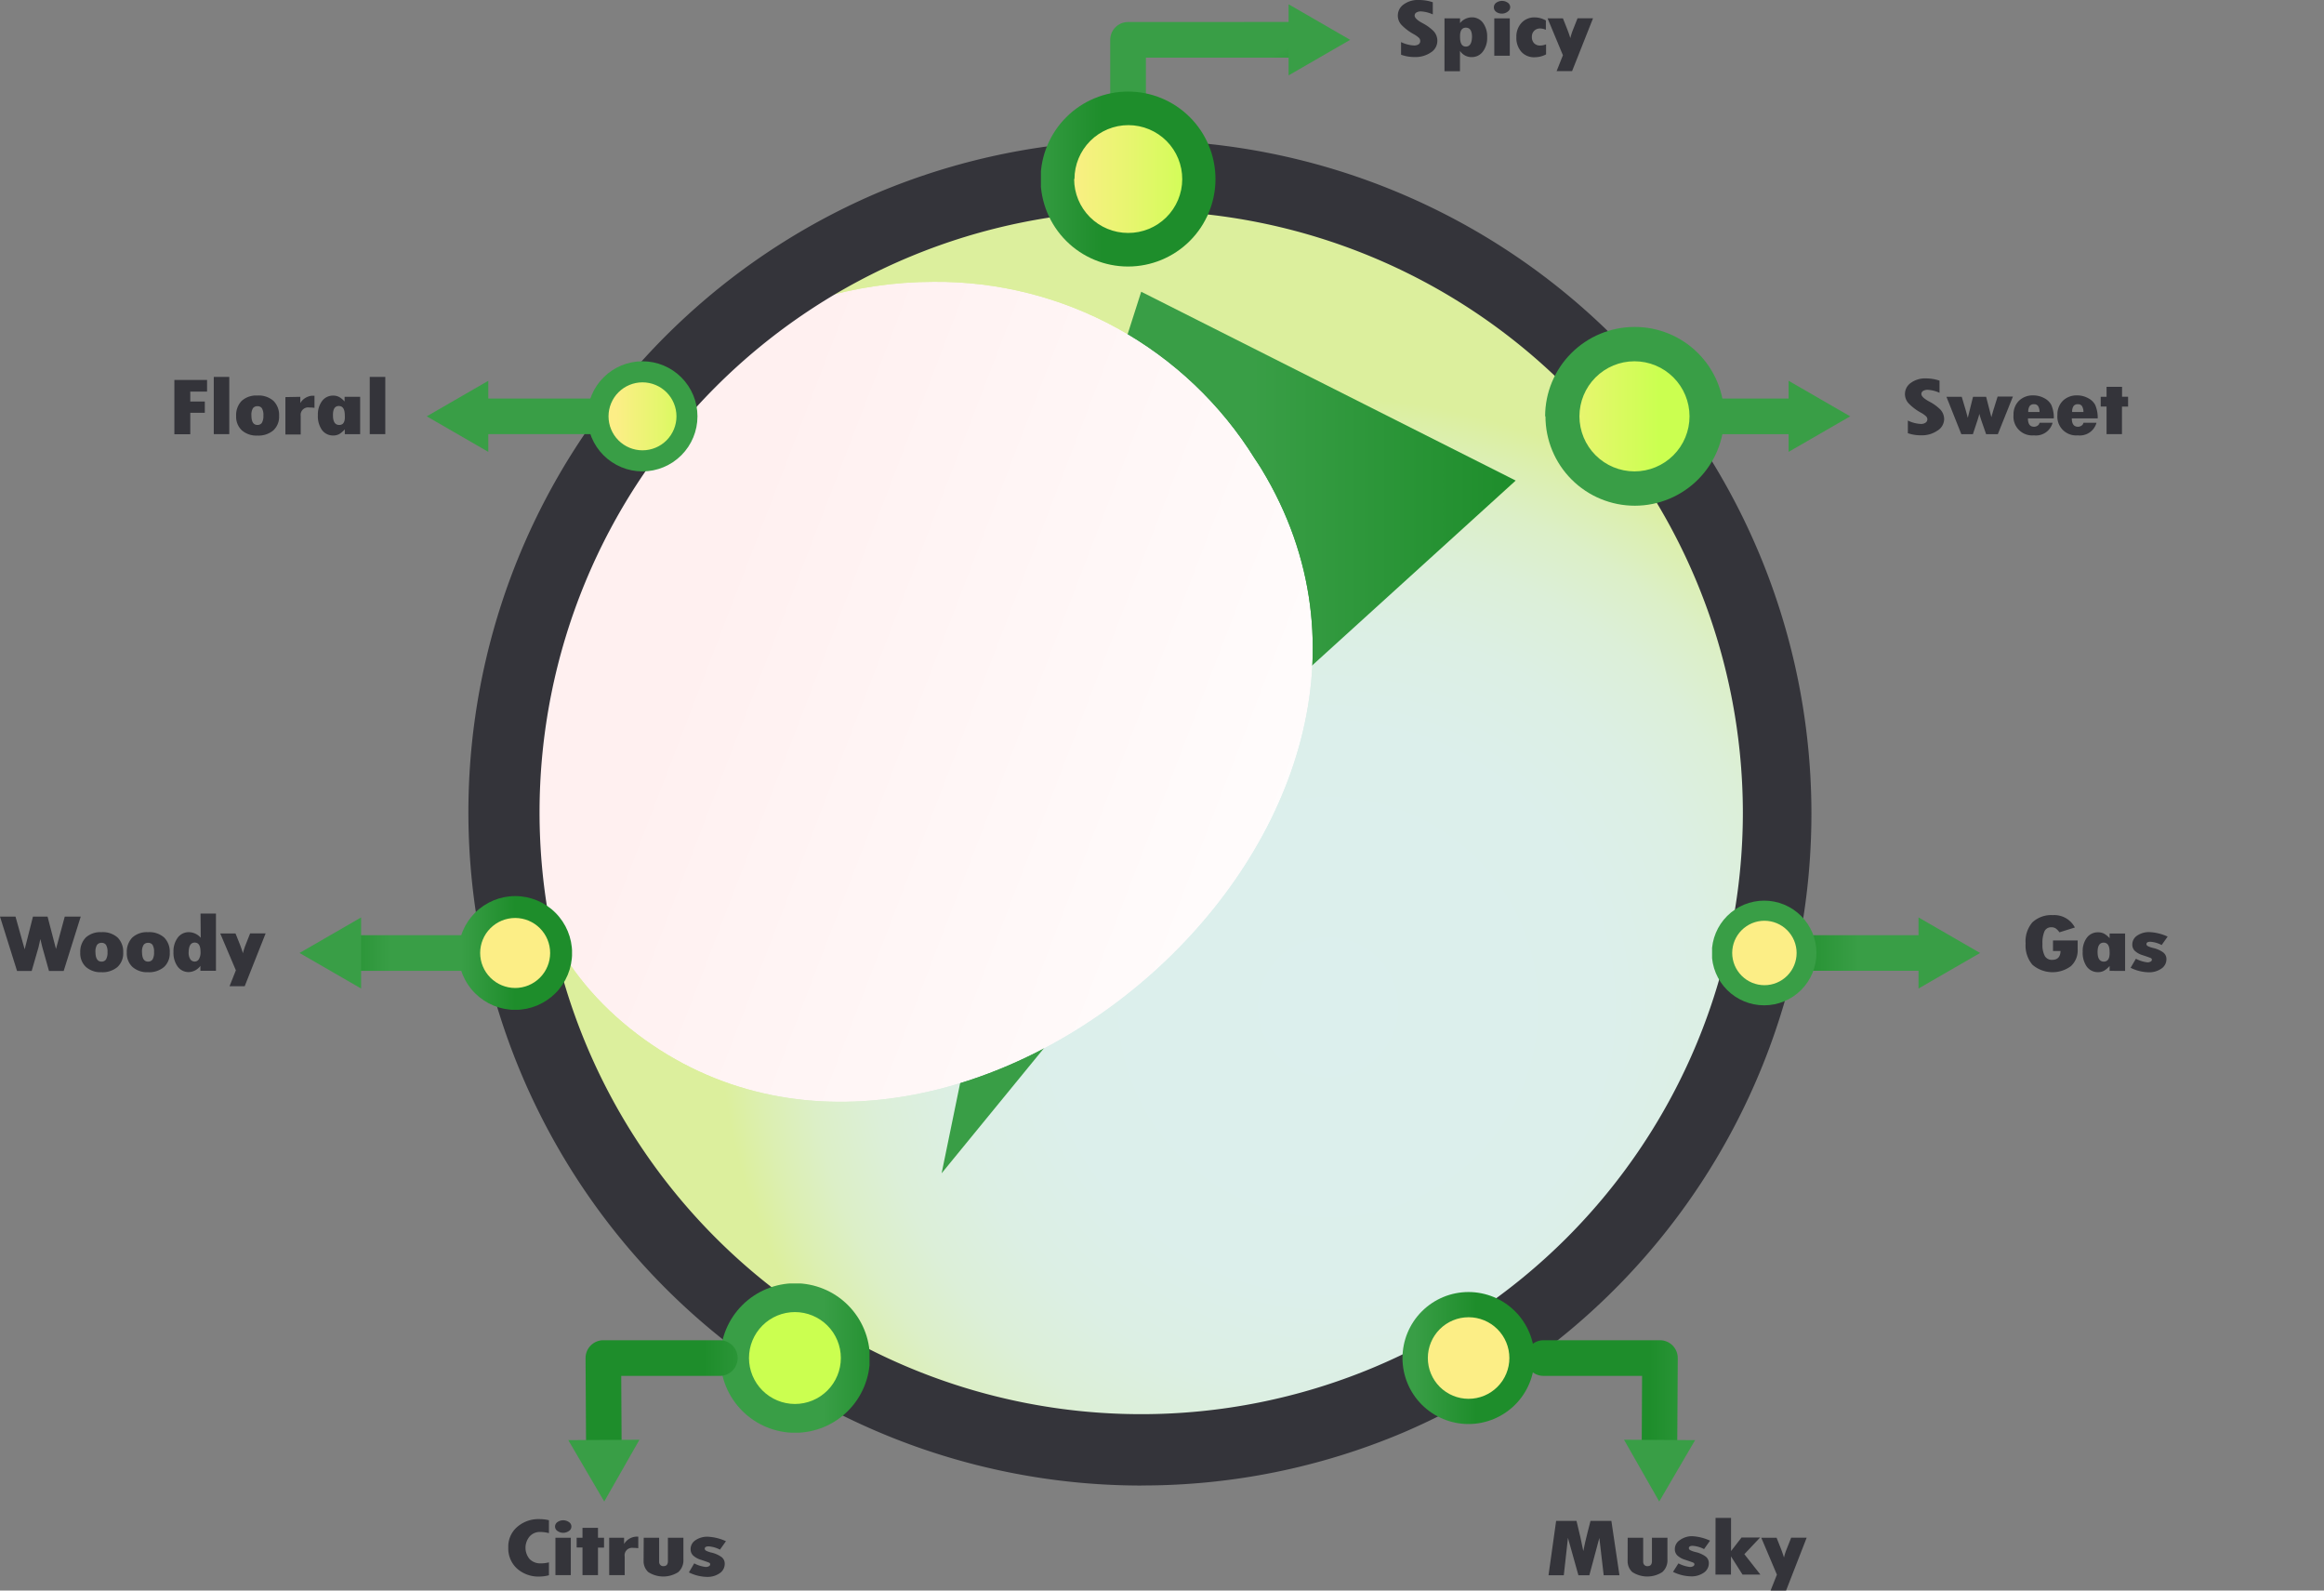 <?xml version="1.0" encoding="UTF-8"?>
<svg xmlns="http://www.w3.org/2000/svg" xmlns:xlink="http://www.w3.org/1999/xlink" id="Layer_1" data-name="Layer 1" viewBox="0 0 342 234">
  <rect x="0" y="0" width="342" height="234" fill="#808080" stroke="none"/>
  <defs>
    <style>.cls-1{fill:url(#linear-gradient);}.cls-2{fill:none;}.cls-3{clip-path:url(#clip-path);}.cls-4{fill:url(#radial-gradient);}.cls-5{clip-path:url(#clip-path-2);}.cls-6{fill:url(#linear-gradient-2);}.cls-7{clip-path:url(#clip-path-3);}.cls-8{mask:url(#mask);}.cls-9{fill:url(#linear-gradient-3);}.cls-10{fill:#34343a;}.cls-11{clip-path:url(#clip-path-4);}.cls-12{fill:url(#linear-gradient-4);}.cls-13{clip-path:url(#clip-path-5);}.cls-14{fill:url(#linear-gradient-5);}.cls-15{clip-path:url(#clip-path-6);}.cls-16{fill:url(#linear-gradient-6);}.cls-17{clip-path:url(#clip-path-7);}.cls-18{fill:url(#linear-gradient-7);}.cls-19{clip-path:url(#clip-path-8);}.cls-20{fill:url(#linear-gradient-8);}.cls-21{clip-path:url(#clip-path-9);}.cls-22{fill:url(#linear-gradient-9);}.cls-23{clip-path:url(#clip-path-10);}.cls-24{fill:url(#linear-gradient-10);}.cls-25{clip-path:url(#clip-path-11);}.cls-26{fill:url(#linear-gradient-11);}.cls-27{clip-path:url(#clip-path-12);}.cls-28{fill:url(#linear-gradient-12);}.cls-29{clip-path:url(#clip-path-13);}.cls-30{fill:url(#linear-gradient-13);}.cls-31{clip-path:url(#clip-path-14);}.cls-32{fill:url(#linear-gradient-14);}.cls-33{clip-path:url(#clip-path-15);}.cls-34{fill:url(#linear-gradient-15);}.cls-35{clip-path:url(#clip-path-16);}.cls-36{fill:url(#linear-gradient-16);}.cls-37{clip-path:url(#clip-path-17);}.cls-38{fill:url(#linear-gradient-17);}.cls-39{clip-path:url(#clip-path-18);}.cls-40{fill:url(#linear-gradient-18);}.cls-41{clip-path:url(#clip-path-19);}.cls-42{fill:url(#linear-gradient-19);}.cls-43{clip-path:url(#clip-path-20);}.cls-44{fill:url(#linear-gradient-20);}.cls-45{clip-path:url(#clip-path-21);}.cls-46{fill:url(#linear-gradient-21);}.cls-47{clip-path:url(#clip-path-22);}.cls-48{fill:url(#linear-gradient-22);}.cls-49{clip-path:url(#clip-path-23);}.cls-50{fill:url(#linear-gradient-23);}.cls-51{clip-path:url(#clip-path-24);}.cls-52{fill:url(#linear-gradient-24);}.cls-53{clip-path:url(#clip-path-25);}.cls-54{fill:url(#linear-gradient-25);}.cls-55{clip-path:url(#clip-path-26);}.cls-56{fill:url(#linear-gradient-26);}.cls-57{clip-path:url(#clip-path-27);}.cls-58{fill:url(#linear-gradient-27);}.cls-59{clip-path:url(#clip-path-28);}.cls-60{fill:url(#linear-gradient-28);}.cls-61{clip-path:url(#clip-path-29);}.cls-62{fill:url(#linear-gradient-29);}.cls-63{clip-path:url(#clip-path-30);}.cls-64{fill:url(#linear-gradient-30);}.cls-65{clip-path:url(#clip-path-31);}.cls-66{fill:url(#linear-gradient-31);}</style>
    <linearGradient id="linear-gradient" x1="-4306.5" y1="3984.76" x2="-4306.32" y2="3984.76" gradientTransform="matrix(0, 643.84, 643.84, 0, -2565423.45, 2772758.24)" gradientUnits="userSpaceOnUse">
      <stop offset="0" stop-color="gray"></stop>
      <stop offset="0.31" stop-color="#545454"></stop>
      <stop offset="0.78" stop-color="#181818"></stop>
      <stop offset="1"></stop>
    </linearGradient>
    <clipPath id="clip-path">
      <path class="cls-2" d="M74.16,119.51a93.79,93.79,0,1,0,93.79-93.79,93.79,93.79,0,0,0-93.79,93.79"></path>
    </clipPath>
    <radialGradient id="radial-gradient" cx="-4304.71" cy="3984.22" r="0.17" gradientTransform="matrix(536.17, 0, 0, -536.17, 2308242.46, 2136358.81)" gradientUnits="userSpaceOnUse">
      <stop offset="0" stop-color="#dcefed"></stop>
      <stop offset="0.46" stop-color="#dcefeb"></stop>
      <stop offset="0.63" stop-color="#dcefe4"></stop>
      <stop offset="0.76" stop-color="#dcefd8"></stop>
      <stop offset="0.86" stop-color="#dcefc7"></stop>
      <stop offset="0.94" stop-color="#dcefb1"></stop>
      <stop offset="1" stop-color="#dcef9d"></stop>
    </radialGradient>
    <clipPath id="clip-path-2">
      <polygon class="cls-2" points="148.16 104.78 147.79 127.74 138.57 172.61 173.9 129.44 173.98 115.26 223.05 70.7 167.94 42.92 148.16 104.78"></polygon>
    </clipPath>
    <linearGradient id="linear-gradient-2" x1="-4303.82" y1="3984.61" x2="-4303.64" y2="3984.61" gradientTransform="matrix(482.97, 0, 0, -482.97, 2078747.21, 1924547.84)" gradientUnits="userSpaceOnUse">
      <stop offset="0" stop-color="#399e46"></stop>
      <stop offset="0.45" stop-color="#399e46"></stop>
      <stop offset="0.91" stop-color="#1e8d2b"></stop>
      <stop offset="1" stop-color="#1e8d2b"></stop>
    </linearGradient>
    <clipPath id="clip-path-3">
      <path class="cls-2" d="M82.15,80.53C73.57,105.11,70.27,135.35,94.94,153c46.63,33.31,122.46-31.77,90.7-84q-.48-.78-1-1.54a55.09,55.09,0,0,0-47.24-26c-23.19,0-46.44,13.75-55.29,39.1"></path>
    </clipPath>
    <mask id="mask" x="23.72" y="-5.86" width="240.24" height="239.42" maskUnits="userSpaceOnUse">
      <rect class="cls-1" x="50.62" y="19.95" width="186.43" height="187.8" transform="translate(-12.34 210.08) rotate(-70)"></rect>
    </mask>
    <linearGradient id="linear-gradient-3" x1="-4306.5" y1="3984.76" x2="-4306.32" y2="3984.76" gradientTransform="matrix(0, 643.84, 643.84, 0, -2565423.48, 2772758.71)" gradientUnits="userSpaceOnUse">
      <stop offset="0" stop-color="#fff0f0"></stop>
      <stop offset="1" stop-color="#fff"></stop>
    </linearGradient>
    <clipPath id="clip-path-4">
      <path class="cls-2" d="M265.26,137.58c-1.95,0-3.53,1.17-3.53,2.62s1.58,2.62,3.53,2.62H283c1.95,0,3.53-1.17,3.53-2.62s-1.58-2.62-3.53-2.62Z"></path>
    </clipPath>
    <linearGradient id="linear-gradient-4" x1="-4292.54" y1="3997.5" x2="-4292.37" y2="3997.5" gradientTransform="matrix(141.52, 0, 0, -141.52, 607743.85, 565868.04)" gradientUnits="userSpaceOnUse">
      <stop offset="0" stop-color="#1e8d2b"></stop>
      <stop offset="0.09" stop-color="#1e8d2b"></stop>
      <stop offset="0.55" stop-color="#399e46"></stop>
      <stop offset="1" stop-color="#399e46"></stop>
    </linearGradient>
    <clipPath id="clip-path-5">
      <path class="cls-2" d="M253.43,140.2a6.22,6.22,0,1,0,6.22-6.22,6.22,6.22,0,0,0-6.22,6.22"></path>
    </clipPath>
    <linearGradient id="linear-gradient-5" x1="-4274.53" y1="4015.12" x2="-4274.36" y2="4015.12" gradientTransform="matrix(71.12, 0, 0, -71.12, 304272.82, 285709.27)" gradientUnits="userSpaceOnUse">
      <stop offset="0" stop-color="#fcee86"></stop>
      <stop offset="0.48" stop-color="#e6f66e"></stop>
      <stop offset="1" stop-color="#cbff50"></stop>
    </linearGradient>
    <clipPath id="clip-path-6">
      <path class="cls-2" d="M254.91,140.2a4.74,4.74,0,1,1,4.74,4.74,4.75,4.75,0,0,1-4.74-4.74m-3,0a7.7,7.7,0,1,0,7.7-7.7,7.71,7.71,0,0,0-7.7,7.7"></path>
    </clipPath>
    <linearGradient id="linear-gradient-6" x1="-4281.3" y1="4008.32" x2="-4281.12" y2="4008.32" gradientTransform="matrix(88.02, 0, 0, -88.02, 377101.86, 352961.99)" xlink:href="#linear-gradient-2"></linearGradient>
    <clipPath id="clip-path-7">
      <polygon class="cls-2" points="282.33 145.43 291.39 140.2 282.33 134.97 282.33 145.43"></polygon>
    </clipPath>
    <linearGradient id="linear-gradient-7" x1="-4263.87" y1="4028.32" x2="-4263.7" y2="4028.32" gradientTransform="matrix(51.81, 0, 0, -51.81, 221198.93, 208852.48)" xlink:href="#linear-gradient-2"></linearGradient>
    <clipPath id="clip-path-8">
      <path class="cls-2" d="M108.12,199.79a8.87,8.87,0,1,0,8.87-8.87,8.87,8.87,0,0,0-8.87,8.87"></path>
    </clipPath>
    <linearGradient id="linear-gradient-8" x1="-4278.41" y1="4007.32" x2="-4278.24" y2="4007.32" gradientTransform="matrix(101.38, 0, 0, -101.38, 433832.79, 406443.05)" xlink:href="#linear-gradient-5"></linearGradient>
    <clipPath id="clip-path-9">
      <path class="cls-2" d="M110.22,199.79a6.76,6.76,0,1,1,6.76,6.76,6.77,6.77,0,0,1-6.76-6.76m-4.21,0a11,11,0,1,0,11-11,11,11,0,0,0-11,11"></path>
    </clipPath>
    <linearGradient id="linear-gradient-9" x1="-4284.43" y1="4002.02" x2="-4284.26" y2="4002.02" gradientTransform="matrix(125.46, 0, 0, -125.46, 537639.88, 502301.92)" xlink:href="#linear-gradient-2"></linearGradient>
    <clipPath id="clip-path-10">
      <path class="cls-2" d="M88.79,197.17a2.62,2.62,0,0,0-2.62,2.64l.08,13.58A2.62,2.62,0,0,0,88.87,216h0a2.62,2.62,0,0,0,2.61-2.64l-.06-10.94h14.51a2.62,2.62,0,1,0,0-5.25Z"></path>
    </clipPath>
    <linearGradient id="linear-gradient-10" x1="-4284.22" y1="4001.82" x2="-4284.04" y2="4001.82" gradientTransform="matrix(128.03, 0, 0, -128.03, 548610.5, 512574.93)" xlink:href="#linear-gradient-4"></linearGradient>
    <clipPath id="clip-path-11">
      <polygon class="cls-2" points="83.63 211.87 88.92 220.9 94.1 211.81 83.63 211.87"></polygon>
    </clipPath>
    <linearGradient id="linear-gradient-11" x1="-4254.42" y1="4027.8" x2="-4254.24" y2="4027.8" gradientTransform="matrix(59.83, 0, 0, -59.83, 254646.56, 241219.76)" xlink:href="#linear-gradient-2"></linearGradient>
    <clipPath id="clip-path-12">
      <path class="cls-2" d="M166,3.24a2.62,2.62,0,0,0-2.62,2.62V14.7a2.62,2.62,0,1,0,5.25,0V8.48h22.49a2.62,2.62,0,0,0,0-5.25Z"></path>
    </clipPath>
    <linearGradient id="linear-gradient-12" x1="-4312.94" y1="4015.08" x2="-4312.76" y2="4015.08" gradientTransform="matrix(0, 97.4, 97.4, 0, -390899.81, 420087.91)" xlink:href="#linear-gradient-2"></linearGradient>
    <clipPath id="clip-path-13">
      <polygon class="cls-2" points="189.63 11.09 198.69 5.86 189.63 0.63 189.63 11.09"></polygon>
    </clipPath>
    <linearGradient id="linear-gradient-13" x1="-4255.43" y1="4016.09" x2="-4255.26" y2="4016.09" gradientTransform="matrix(51.81, 0, 0, -51.81, 220668.97, 208084.47)" xlink:href="#linear-gradient-2"></linearGradient>
    <clipPath id="clip-path-14">
      <path class="cls-2" d="M155.65,26.34A10.4,10.4,0,1,0,166,15.94a10.4,10.4,0,0,0-10.4,10.4"></path>
    </clipPath>
    <linearGradient id="linear-gradient-14" x1="-4284.98" y1="3996.37" x2="-4284.81" y2="3996.37" gradientTransform="matrix(118.92, 0, 0, -118.92, 509729.8, 475278.2)" xlink:href="#linear-gradient-5"></linearGradient>
    <clipPath id="clip-path-15">
      <path class="cls-2" d="M158.12,26.34A7.93,7.93,0,1,1,166,34.27a7.94,7.94,0,0,1-7.93-7.93m-4.94,0A12.87,12.87,0,1,0,166,13.47a12.89,12.89,0,0,0-12.87,12.87"></path>
    </clipPath>
    <linearGradient id="linear-gradient-15" x1="-4289.74" y1="3993.17" x2="-4289.57" y2="3993.17" gradientTransform="matrix(147.18, 0, 0, -147.18, 631502.5, 587727.09)" xlink:href="#linear-gradient-2"></linearGradient>
    <clipPath id="clip-path-16">
      <path class="cls-2" d="M251.58,58.63a2.62,2.62,0,1,0,0,5.25h13.17a2.62,2.62,0,1,0,0-5.25Z"></path>
    </clipPath>
    <linearGradient id="linear-gradient-16" x1="-4285.9" y1="4000.09" x2="-4285.72" y2="4000.09" gradientTransform="matrix(105.27, 0, 0, -105.27, 451419.03, 421145.45)" xlink:href="#linear-gradient-4"></linearGradient>
    <clipPath id="clip-path-17">
      <polygon class="cls-2" points="263.21 66.48 272.27 61.25 263.21 56.02 263.21 66.48"></polygon>
    </clipPath>
    <linearGradient id="linear-gradient-17" x1="-4262.13" y1="4021.13" x2="-4261.96" y2="4021.13" gradientTransform="matrix(51.81, 0, 0, -51.81, 221089.62, 208401.14)" xlink:href="#linear-gradient-2"></linearGradient>
    <clipPath id="clip-path-18">
      <path class="cls-2" d="M229.91,61.25a10.63,10.63,0,1,0,10.63-10.63,10.63,10.63,0,0,0-10.63,10.63"></path>
    </clipPath>
    <linearGradient id="linear-gradient-18" x1="-4288.4" y1="3997.37" x2="-4288.22" y2="3997.37" gradientTransform="matrix(121.49, 0, 0, -121.49, 521218.42, 485693.55)" xlink:href="#linear-gradient-5"></linearGradient>
    <clipPath id="clip-path-19">
      <path class="cls-2" d="M232.43,61.25a8.1,8.1,0,1,1,8.1,8.1,8.11,8.11,0,0,1-8.1-8.1m-5,0A13.15,13.15,0,1,0,240.53,48.1a13.16,13.16,0,0,0-13.15,13.15"></path>
    </clipPath>
    <linearGradient id="linear-gradient-19" x1="-4292.5" y1="3993.98" x2="-4292.33" y2="3993.98" gradientTransform="matrix(150.35, 0, 0, -150.35, 645619.67, 600569.73)" xlink:href="#linear-gradient-2"></linearGradient>
    <clipPath id="clip-path-20">
      <path class="cls-2" d="M227.14,197.17a2.62,2.62,0,1,0,0,5.25h14.51l-.06,10.94A2.62,2.62,0,0,0,244.2,216h0a2.62,2.62,0,0,0,2.62-2.61l.08-13.58a2.62,2.62,0,0,0-2.62-2.64Z"></path>
    </clipPath>
    <linearGradient id="linear-gradient-20" x1="-4289.32" y1="4001.82" x2="-4289.14" y2="4001.82" gradientTransform="matrix(128.03, 0, 0, -128.03, 549402.57, 512575.96)" xlink:href="#linear-gradient-4"></linearGradient>
    <clipPath id="clip-path-21">
      <polygon class="cls-2" points="244.17 220.9 249.45 211.87 238.99 211.81 244.17 220.9"></polygon>
    </clipPath>
    <linearGradient id="linear-gradient-21" x1="-4266.66" y1="4027.8" x2="-4266.49" y2="4027.8" gradientTransform="matrix(59.83, 0, 0, -59.83, 255534.2, 241219.27)" xlink:href="#linear-gradient-2"></linearGradient>
    <clipPath id="clip-path-22">
      <path class="cls-2" d="M208.26,199.79a7.85,7.85,0,1,0,7.85-7.85,7.85,7.85,0,0,0-7.85,7.85"></path>
    </clipPath>
    <linearGradient id="linear-gradient-22" x1="-4279.54" y1="4010.92" x2="-4279.37" y2="4010.92" gradientTransform="matrix(89.7, 0, 0, -89.7, 384101.41, 359996.2)" xlink:href="#linear-gradient-5"></linearGradient>
    <clipPath id="clip-path-23">
      <path class="cls-2" d="M210.12,199.79a6,6,0,1,1,6,6,6,6,0,0,1-6-6m-3.73,0a9.71,9.71,0,1,0,9.71-9.71,9.72,9.72,0,0,0-9.71,9.71"></path>
    </clipPath>
    <linearGradient id="linear-gradient-23" x1="-4285.35" y1="4004.93" x2="-4285.17" y2="4004.93" gradientTransform="matrix(111.02, 0, 0, -111.02, 475956.87, 444818.54)" xlink:href="#linear-gradient-2"></linearGradient>
    <clipPath id="clip-path-24">
      <path class="cls-2" d="M53,137.58a2.66,2.66,0,1,0,0,5.25H68.51a2.66,2.66,0,1,0,0-5.25Z"></path>
    </clipPath>
    <linearGradient id="linear-gradient-24" x1="-4282.04" y1="3999.98" x2="-4281.87" y2="3999.98" gradientTransform="matrix(124.23, 0, 0, -124.23, 532005.11, 497054.83)" xlink:href="#linear-gradient-4"></linearGradient>
    <clipPath id="clip-path-25">
      <polygon class="cls-2" points="44.08 140.2 53.14 145.43 53.14 134.97 44.08 140.2"></polygon>
    </clipPath>
    <linearGradient id="linear-gradient-25" x1="-4242.18" y1="4028.32" x2="-4242" y2="4028.32" gradientTransform="matrix(51.81, 0, 0, -51.81, 219836.84, 208852.48)" xlink:href="#linear-gradient-2"></linearGradient>
    <clipPath id="clip-path-26">
      <path class="cls-2" d="M69.06,140.2a6.76,6.76,0,1,0,6.76-6.76,6.76,6.76,0,0,0-6.76,6.76"></path>
    </clipPath>
    <linearGradient id="linear-gradient-26" x1="-4266.13" y1="4012.29" x2="-4265.95" y2="4012.29" gradientTransform="matrix(77.29, 0, 0, -77.29, 329811.29, 310262.84)" xlink:href="#linear-gradient-5"></linearGradient>
    <clipPath id="clip-path-27">
      <path class="cls-2" d="M70.66,140.2a5.15,5.15,0,1,1,5.15,5.15,5.16,5.16,0,0,1-5.15-5.15m-3.21,0a8.37,8.37,0,1,0,8.37-8.37,8.38,8.38,0,0,0-8.37,8.37"></path>
    </clipPath>
    <linearGradient id="linear-gradient-27" x1="-4274.51" y1="4006.04" x2="-4274.33" y2="4006.04" gradientTransform="matrix(95.66, 0, 0, -95.66, 408957.98, 383349.49)" xlink:href="#linear-gradient-2"></linearGradient>
    <clipPath id="clip-path-28">
      <path class="cls-2" d="M71,58.63c-1.8,0-3.27,1.17-3.27,2.62s1.46,2.62,3.27,2.62H87.35c1.8,0,3.27-1.17,3.27-2.62s-1.46-2.62-3.27-2.62Z"></path>
    </clipPath>
    <linearGradient id="linear-gradient-28" x1="-4284.14" y1="3996.09" x2="-4283.97" y2="3996.09" gradientTransform="matrix(131.01, 0, 0, -131.01, 561324.88, 523581.08)" xlink:href="#linear-gradient-4"></linearGradient>
    <clipPath id="clip-path-29">
      <polygon class="cls-2" points="62.8 61.25 71.86 66.48 71.86 56.02 62.8 61.25"></polygon>
    </clipPath>
    <linearGradient id="linear-gradient-29" x1="-4243.88" y1="4021.13" x2="-4243.71" y2="4021.13" gradientTransform="matrix(51.81, 0, 0, -51.81, 219943.87, 208401.14)" xlink:href="#linear-gradient-2"></linearGradient>
    <clipPath id="clip-path-30">
      <path class="cls-2" d="M88,61.25a6.55,6.55,0,1,0,6.55-6.55A6.55,6.55,0,0,0,88,61.25"></path>
    </clipPath>
    <linearGradient id="linear-gradient-30" x1="-4265.87" y1="4008.38" x2="-4265.7" y2="4008.38" gradientTransform="matrix(74.84, 0, 0, -74.84, 319347.39, 300049.97)" xlink:href="#linear-gradient-5"></linearGradient>
    <clipPath id="clip-path-31">
      <path class="cls-2" d="M89.55,61.25a5,5,0,1,1,5,5,5,5,0,0,1-5-5m-3.11,0a8.1,8.1,0,1,0,8.1-8.1,8.11,8.11,0,0,0-8.1,8.1"></path>
    </clipPath>
    <linearGradient id="linear-gradient-31" x1="-4274.3" y1="4002.88" x2="-4274.13" y2="4002.88" gradientTransform="matrix(92.62, 0, 0, -92.62, 395982.43, 370817.27)" xlink:href="#linear-gradient-2"></linearGradient>
  </defs>
  <title>H map 3</title>
  <g class="cls-3">
    <rect class="cls-4" x="74.16" y="25.73" width="187.57" height="187.57"></rect>
  </g>
  <g class="cls-5">
    <rect class="cls-6" x="138.57" y="42.92" width="84.48" height="129.7"></rect>
  </g>
  <g class="cls-7">
    <g class="cls-8">
      <rect class="cls-9" x="50.62" y="19.95" width="186.43" height="187.8" transform="translate(-12.34 210.08) rotate(-70)"></rect>
    </g>
  </g>
  <path class="cls-10" d="M167.94,218.55A99.06,99.06,0,0,1,129.39,28.26a99.06,99.06,0,0,1,77.1,182.5,98.42,98.42,0,0,1-38.55,7.78m0-187.57a88.54,88.54,0,1,0,88.54,88.54A88.64,88.64,0,0,0,167.94,31"></path>
  <g class="cls-11">
    <rect class="cls-12" x="261.73" y="137.58" width="24.75" height="5.25"></rect>
  </g>
  <g class="cls-13">
    <rect class="cls-14" x="253.43" y="133.98" width="12.44" height="12.44"></rect>
  </g>
  <g class="cls-15">
    <rect class="cls-16" x="251.95" y="132.5" width="15.4" height="15.4"></rect>
  </g>
  <g class="cls-17">
    <rect class="cls-18" x="282.33" y="134.97" width="9.06" height="10.47"></rect>
  </g>
  <g class="cls-19">
    <rect class="cls-20" x="108.12" y="190.92" width="17.73" height="17.73"></rect>
  </g>
  <g class="cls-21">
    <rect class="cls-22" x="106.01" y="188.82" width="21.95" height="21.95"></rect>
  </g>
  <g class="cls-23">
    <rect class="cls-24" x="86.17" y="197.17" width="22.4" height="18.83"></rect>
  </g>
  <g class="cls-25">
    <rect class="cls-26" x="83.63" y="211.81" width="10.47" height="9.09"></rect>
  </g>
  <g class="cls-27">
    <rect class="cls-28" x="161.89" y="-3.07" width="33.42" height="26.7" transform="translate(16.08 85.05) rotate(-28)"></rect>
  </g>
  <g class="cls-29">
    <rect class="cls-30" x="189.63" y="0.63" width="9.06" height="10.47"></rect>
  </g>
  <g class="cls-31">
    <rect class="cls-32" x="155.65" y="15.94" width="20.8" height="20.8"></rect>
  </g>
  <g class="cls-33">
    <rect class="cls-34" x="153.18" y="13.47" width="25.74" height="25.74"></rect>
  </g>
  <path class="cls-10" d="M206.18,8.05V6.19a4.89,4.89,0,0,0,1.9.5,1.18,1.18,0,0,0,.71-.19A.59.59,0,0,0,209,6a.63.63,0,0,0-.21-.45,3.73,3.73,0,0,0-.72-.51,7.48,7.48,0,0,1-1.79-1.34,2,2,0,0,1,.3-3.06A3.55,3.55,0,0,1,208.85,0a6.29,6.29,0,0,1,2,.33V2.12a4.75,4.75,0,0,0-1.72-.44,1.27,1.27,0,0,0-.69.16.51.51,0,0,0-.26.45q0,.5,1.19,1.13a6.76,6.76,0,0,1,1.43,1A2.07,2.07,0,0,1,211.52,6a2,2,0,0,1-.95,1.71,4,4,0,0,1-2.41.68A5.73,5.73,0,0,1,206.18,8.05Z"></path>
  <path class="cls-10" d="M214.86,2.7v.7h0a2.26,2.26,0,0,1,1.72-.85,2,2,0,0,1,1.65.8,3.4,3.4,0,0,1,.62,2.15,3.27,3.27,0,0,1-.64,2.1,2,2,0,0,1-1.64.8,2,2,0,0,1-1.72-.92h0v3h-2.28V2.7Zm1.76,2.73q0-1.36-.9-1.36t-.86,1.37q0,1.41.86,1.41T216.62,5.43Z"></path>
  <path class="cls-10" d="M219.84,1.05a.8.8,0,0,1,.35-.65,1.48,1.48,0,0,1,1.7,0,.8.8,0,0,1,.35.65.8.8,0,0,1-.35.65A1.36,1.36,0,0,1,221,2a1.35,1.35,0,0,1-.84-.27A.8.8,0,0,1,219.84,1.05Zm.06,1.65h2.28V8.2H219.9Z"></path>
  <path class="cls-10" d="M227.52,6.52V8a3.57,3.57,0,0,1-1.64.42,2.51,2.51,0,0,1-2-.8,3.08,3.08,0,0,1-.73-2.16,2.94,2.94,0,0,1,.75-2.09,2.54,2.54,0,0,1,1.95-.81,3.35,3.35,0,0,1,1.64.45V4.38a2.27,2.27,0,0,0-.83-.19,1.2,1.2,0,0,0-.89.34,1.22,1.22,0,0,0-.34.9,1.28,1.28,0,0,0,.33.93,1.19,1.19,0,0,0,.9.34A2.29,2.29,0,0,0,227.52,6.52Z"></path>
  <path class="cls-10" d="M227.74,2.7H230l.57,1.43q.3.75.52,1.48h0a9.74,9.74,0,0,1,.3-1l.76-1.92h2.28l-3.08,7.77h-2.28L230,8.13Z"></path>
  <path class="cls-10" d="M280.76,63.73V61.87a4.89,4.89,0,0,0,1.9.5,1.18,1.18,0,0,0,.71-.19.59.59,0,0,0,.26-.5.63.63,0,0,0-.21-.45,3.73,3.73,0,0,0-.72-.51,7.49,7.49,0,0,1-1.79-1.34,2,2,0,0,1,.3-3.06,3.55,3.55,0,0,1,2.21-.65,6.29,6.29,0,0,1,2,.33v1.79a4.75,4.75,0,0,0-1.72-.44,1.27,1.27,0,0,0-.69.16.51.51,0,0,0-.26.45q0,.5,1.19,1.13a6.76,6.76,0,0,1,1.43,1,2.07,2.07,0,0,1,.73,1.56,2,2,0,0,1-1,1.71,4,4,0,0,1-2.41.68A5.73,5.73,0,0,1,280.76,63.73Z"></path>
  <path class="cls-10" d="M286.44,58.38h2.25q.79,2.61.89,3.09h0l.77-3.09h1.93l.77,3h0q.19-.69.26-.93l.66-2.11h2.25L294,63.88h-1.72q-.88-2.46-1-3h0q-.07.42-.95,3h-1.7Z"></path>
  <path class="cls-10" d="M300.14,62.2h1.92a2.54,2.54,0,0,1-2.75,1.85,2.76,2.76,0,0,1-3-3,2.8,2.8,0,0,1,.8-2.09,2.91,2.91,0,0,1,2.13-.79,3.32,3.32,0,0,1,1.54.38,2.44,2.44,0,0,1,1.08,1,4.67,4.67,0,0,1,.38,2h-3.81q0,1.23.9,1.23a.87.87,0,0,0,.52-.16A.64.64,0,0,0,300.14,62.2Zm-1.66-1.59h1.66a1.68,1.68,0,0,0-.21-.86.67.67,0,0,0-.6-.28.75.75,0,0,0-.65.27A1.49,1.49,0,0,0,298.48,60.61Z"></path>
  <path class="cls-10" d="M306.6,62.2h1.92a2.54,2.54,0,0,1-2.75,1.85,2.76,2.76,0,0,1-3-3,2.8,2.8,0,0,1,.8-2.09,2.91,2.91,0,0,1,2.13-.79,3.32,3.32,0,0,1,1.54.38,2.44,2.44,0,0,1,1.08,1,4.67,4.67,0,0,1,.38,2h-3.81q0,1.23.9,1.23a.87.87,0,0,0,.52-.16A.64.64,0,0,0,306.6,62.2Zm-1.66-1.59h1.66a1.68,1.68,0,0,0-.21-.86.67.67,0,0,0-.6-.28.75.75,0,0,0-.65.27A1.49,1.49,0,0,0,304.94,60.61Z"></path>
  <path class="cls-10" d="M310,56.91h2.28v1.46h.89v1.45h-.9v4.05H310V59.81h-.86V58.38H310Z"></path>
  <path class="cls-10" d="M305.75,138.36v1.34a3.12,3.12,0,0,1-1,2.44,4.54,4.54,0,0,1-5.66-.21,4.36,4.36,0,0,1-1-3.13,4.27,4.27,0,0,1,1-3.11,4.07,4.07,0,0,1,3-1.06,3.43,3.43,0,0,1,3.25,1.82l-2.27.71a2.59,2.59,0,0,0-.53-.56,1.12,1.12,0,0,0-.67-.18,1.06,1.06,0,0,0-1,.58,4.27,4.27,0,0,0-.3,1.87,3.52,3.52,0,0,0,.34,1.77,1.18,1.18,0,0,0,1.09.57q1.19,0,1.23-1.3h-1.11v-1.55Z"></path>
  <path class="cls-10" d="M310.45,142.83v-.72h0a3.32,3.32,0,0,1-.8.69,1.82,1.82,0,0,1-.91.22,2,2,0,0,1-1.64-.8,3.5,3.5,0,0,1-.61-2.18,3.3,3.3,0,0,1,.62-2.1,2,2,0,0,1,1.63-.78,1.89,1.89,0,0,1,.92.21,3.1,3.1,0,0,1,.79.66h0v-.69h2.28v5.5Zm0-2.78q0-1.37-.88-1.37t-.89,1.37q0,1.42.92,1.42T310.45,140Z"></path>
  <path class="cls-10" d="M314.32,141.05a4.86,4.86,0,0,0,1.69.53.92.92,0,0,0,.47-.11.32.32,0,0,0,.19-.27.26.26,0,0,0-.16-.25q-.16-.08-1.18-.42a2.94,2.94,0,0,1-1.18-.65,1.28,1.28,0,0,1-.36-.93,1.55,1.55,0,0,1,.72-1.31,3.07,3.07,0,0,1,1.83-.51,7.14,7.14,0,0,1,2.65.66l-.88,1.24a4.19,4.19,0,0,0-1.67-.48q-.57,0-.57.35a.35.35,0,0,0,.21.29,3.45,3.45,0,0,0,.76.27,4.07,4.07,0,0,1,1.5.66,1.2,1.2,0,0,1,.47,1,1.64,1.64,0,0,1-.74,1.38,3.12,3.12,0,0,1-1.88.54,6.27,6.27,0,0,1-2.65-.66Z"></path>
  <path class="cls-10" d="M25.66,55.9h4.81v1.71H28v1.46h2.14v1.66H28v3.16H25.66Z"></path>
  <path class="cls-10" d="M31.46,55.45h2.28v8.42H31.46Z"></path>
  <path class="cls-10" d="M37.87,58.19a3.28,3.28,0,0,1,2.38.79,2.93,2.93,0,0,1,.82,2.2,2.71,2.71,0,0,1-.85,2.14,3.4,3.4,0,0,1-2.35.76,3.25,3.25,0,0,1-2.28-.77,2.73,2.73,0,0,1-.84-2.12,3,3,0,0,1,.8-2.2A3.17,3.17,0,0,1,37.87,58.19Zm0,4.33a.77.77,0,0,0,.67-.32,2,2,0,0,0,.22-1.08,1.9,1.9,0,0,0-.22-1.06.76.76,0,0,0-.66-.3.78.78,0,0,0-.66.3A1.87,1.87,0,0,0,37,61.13Q37,62.52,37.89,62.52Z"></path>
  <path class="cls-10" d="M44.19,58.38v.92h0a2.24,2.24,0,0,1,1.72-1.08l.37,0V60a6,6,0,0,0-.77-.05,1.1,1.1,0,0,0-1.26,1.24v2.73H42v-5.5Z"></path>
  <path class="cls-10" d="M50.74,63.88v-.72h0a3.32,3.32,0,0,1-.8.69,1.82,1.82,0,0,1-.91.22,2,2,0,0,1-1.64-.8,3.5,3.5,0,0,1-.61-2.18,3.3,3.3,0,0,1,.62-2.1A2,2,0,0,1,49,58.2a1.89,1.89,0,0,1,.92.21,3.1,3.1,0,0,1,.79.66h0v-.69H53v5.5Zm0-2.78q0-1.37-.88-1.37T49,61.1q0,1.42.92,1.42T50.74,61.1Z"></path>
  <path class="cls-10" d="M54.41,55.45H56.7v8.42H54.41Z"></path>
  <path class="cls-10" d="M0,134.85H2.28l1.35,4.81h0l1.22-4.81H7l1.24,4.76h0l1.29-4.76h2.35l-2.51,8H7.21l-1-3.57q-.16-.59-.27-1.13h0q-.2.93-.28,1.24l-1,3.46H2.51Z"></path>
  <path class="cls-10" d="M14.93,137.14a3.28,3.28,0,0,1,2.38.79,2.93,2.93,0,0,1,.82,2.2,2.72,2.72,0,0,1-.85,2.14,3.4,3.4,0,0,1-2.35.76,3.25,3.25,0,0,1-2.28-.77,2.73,2.73,0,0,1-.84-2.12,3,3,0,0,1,.8-2.2A3.17,3.17,0,0,1,14.93,137.14Zm0,4.33a.77.77,0,0,0,.67-.32,2,2,0,0,0,.22-1.08,1.9,1.9,0,0,0-.22-1.06.76.76,0,0,0-.66-.3.78.78,0,0,0-.66.3,1.87,1.87,0,0,0-.23,1.09Q14.07,141.47,14.94,141.47Z"></path>
  <path class="cls-10" d="M21.78,137.14a3.28,3.28,0,0,1,2.38.79,2.93,2.93,0,0,1,.82,2.2,2.72,2.72,0,0,1-.85,2.14,3.4,3.4,0,0,1-2.35.76,3.25,3.25,0,0,1-2.28-.77,2.73,2.73,0,0,1-.84-2.12,3,3,0,0,1,.8-2.2A3.17,3.17,0,0,1,21.78,137.14Zm0,4.33a.77.77,0,0,0,.67-.32,2,2,0,0,0,.22-1.08,1.9,1.9,0,0,0-.22-1.06.76.76,0,0,0-.66-.3.78.78,0,0,0-.66.3,1.87,1.87,0,0,0-.23,1.09Q20.92,141.47,21.79,141.47Z"></path>
  <path class="cls-10" d="M29.51,134.4h2.27v8.42H29.49v-.72h0a2.22,2.22,0,0,1-1.72.91,2,2,0,0,1-1.62-.8,3.42,3.42,0,0,1-.62-2.14,3.34,3.34,0,0,1,.63-2.13,2,2,0,0,1,1.66-.8,2.35,2.35,0,0,1,1.72.82Zm0,5.63q0-1.36-.86-1.36t-.89,1.44a1.74,1.74,0,0,0,.24,1,.76.76,0,0,0,.66.35.7.7,0,0,0,.62-.37A2,2,0,0,0,29.51,140Z"></path>
  <path class="cls-10" d="M32.41,137.33h2.25l.57,1.43q.3.75.52,1.48h0a9.78,9.78,0,0,1,.3-1l.76-1.92h2.28l-3.08,7.77H33.78l.93-2.34Z"></path>
  <path class="cls-10" d="M229,223.75h3q.64,2.58,1,4.44l.26-1.24q.16-.72.34-1.41l.46-1.79h3.07l1.19,8H236l-.64-5.49-1.47,5.49h-1.61l-1.54-5.5-.61,5.5h-2.25Z"></path>
  <path class="cls-10" d="M239.53,226.23h2.28v3.54a.65.65,0,0,0,.17.46.59.59,0,0,0,.46.18q.66,0,.66-.74v-3.44h2.28v3.19a2.32,2.32,0,0,1-.75,1.86,4.07,4.07,0,0,1-4.42,0,2.17,2.17,0,0,1-.69-1.64Z"></path>
  <path class="cls-10" d="M247,230a4.86,4.86,0,0,0,1.69.53.92.92,0,0,0,.47-.11.32.32,0,0,0,.19-.27.26.26,0,0,0-.16-.25q-.16-.08-1.18-.42a2.94,2.94,0,0,1-1.18-.65,1.28,1.28,0,0,1-.36-.93,1.55,1.55,0,0,1,.72-1.31A3.07,3.07,0,0,1,249,226a7.14,7.14,0,0,1,2.65.66l-.88,1.24a4.19,4.19,0,0,0-1.67-.48q-.57,0-.57.35a.35.35,0,0,0,.21.29,3.45,3.45,0,0,0,.76.27,4.07,4.07,0,0,1,1.5.66,1.2,1.2,0,0,1,.47,1,1.64,1.64,0,0,1-.74,1.38,3.12,3.12,0,0,1-1.88.54,6.27,6.27,0,0,1-2.65-.66Z"></path>
  <path class="cls-10" d="M252.46,223.31h2.28v4.88h0l1.55-2h2.73l-2.32,2.46,2.36,3h-2.63l-1.7-2.68h0v2.68h-2.28Z"></path>
  <path class="cls-10" d="M259.19,226.23h2.25l.57,1.43q.3.75.52,1.48h0a9.74,9.74,0,0,1,.3-1l.76-1.92h2.28L262.84,234h-2.28l.93-2.34Z"></path>
  <path class="cls-10" d="M80.78,229.85v1.9a5.72,5.72,0,0,1-1.35.19,4.75,4.75,0,0,1-3.35-1.18,4,4,0,0,1-1.28-3.11,3.79,3.79,0,0,1,1.3-3,4.72,4.72,0,0,1,3.27-1.16,6,6,0,0,1,1.41.16v1.9a5.25,5.25,0,0,0-1.29-.17,2,2,0,0,0-1.54.65,2.58,2.58,0,0,0,0,3.35,2.21,2.21,0,0,0,1.64.62A4.68,4.68,0,0,0,80.78,229.85Z"></path>
  <path class="cls-10" d="M81.68,224.58a.8.8,0,0,1,.35-.65,1.48,1.48,0,0,1,1.7,0,.77.77,0,0,1,0,1.3,1.46,1.46,0,0,1-1.7,0A.8.8,0,0,1,81.68,224.58Zm.06,1.65H84v5.5H81.74Z"></path>
  <path class="cls-10" d="M85.72,224.77H88v1.46h.89v1.45H88v4.05H85.72v-4.07h-.86v-1.43h.86Z"></path>
  <path class="cls-10" d="M91.84,226.23v.92h0a2.24,2.24,0,0,1,1.72-1.08l.37,0v1.7a6,6,0,0,0-.77-.05A1.1,1.1,0,0,0,91.93,229v2.73H89.65v-5.5Z"></path>
  <path class="cls-10" d="M94.73,226.23H97v3.54a.65.65,0,0,0,.17.46.6.6,0,0,0,.46.18q.66,0,.66-.74v-3.44h2.28v3.19a2.32,2.32,0,0,1-.75,1.86,4.07,4.07,0,0,1-4.42,0,2.17,2.17,0,0,1-.69-1.64Z"></path>
  <path class="cls-10" d="M102.16,230a4.86,4.86,0,0,0,1.69.53.92.92,0,0,0,.47-.11.32.32,0,0,0,.19-.27.26.26,0,0,0-.16-.25q-.16-.08-1.18-.42a2.94,2.94,0,0,1-1.18-.65,1.28,1.28,0,0,1-.36-.93,1.55,1.55,0,0,1,.72-1.31,3.08,3.08,0,0,1,1.83-.51,7.14,7.14,0,0,1,2.65.66l-.88,1.24a4.19,4.19,0,0,0-1.67-.48q-.57,0-.57.35a.35.35,0,0,0,.21.29,3.45,3.45,0,0,0,.76.27,4.07,4.07,0,0,1,1.5.66,1.2,1.2,0,0,1,.47,1,1.64,1.64,0,0,1-.74,1.38,3.12,3.12,0,0,1-1.88.54,6.27,6.27,0,0,1-2.65-.66Z"></path>
  <g class="cls-35">
    <rect class="cls-36" x="248.95" y="58.63" width="18.41" height="5.25"></rect>
  </g>
  <g class="cls-37">
    <rect class="cls-38" x="263.21" y="56.02" width="9.06" height="10.47"></rect>
  </g>
  <g class="cls-39">
    <rect class="cls-40" x="229.91" y="50.63" width="21.25" height="21.25"></rect>
  </g>
  <g class="cls-41">
    <rect class="cls-42" x="227.38" y="48.1" width="26.3" height="26.3"></rect>
  </g>
  <g class="cls-43">
    <rect class="cls-44" x="224.52" y="197.17" width="22.4" height="18.83"></rect>
  </g>
  <g class="cls-45">
    <rect class="cls-46" x="238.99" y="211.81" width="10.47" height="9.09"></rect>
  </g>
  <g class="cls-47">
    <rect class="cls-48" x="208.26" y="191.94" width="15.69" height="15.69"></rect>
  </g>
  <g class="cls-49">
    <rect class="cls-50" x="206.39" y="190.08" width="19.42" height="19.42"></rect>
  </g>
  <g class="cls-51">
    <rect class="cls-52" x="49.87" y="137.58" width="21.73" height="5.25"></rect>
  </g>
  <g class="cls-53">
    <rect class="cls-54" x="44.08" y="134.97" width="9.06" height="10.47"></rect>
  </g>
  <g class="cls-55">
    <rect class="cls-56" x="69.06" y="133.44" width="13.52" height="13.52"></rect>
  </g>
  <g class="cls-57">
    <rect class="cls-58" x="67.45" y="131.83" width="16.73" height="16.73"></rect>
  </g>
  <g class="cls-59">
    <rect class="cls-60" x="67.7" y="58.63" width="22.92" height="5.25"></rect>
  </g>
  <g class="cls-61">
    <rect class="cls-62" x="62.8" y="56.02" width="9.06" height="10.47"></rect>
  </g>
  <g class="cls-63">
    <rect class="cls-64" x="87.99" y="54.71" width="13.09" height="13.09"></rect>
  </g>
  <g class="cls-65">
    <rect class="cls-66" x="86.44" y="53.15" width="16.2" height="16.2"></rect>
  </g>
</svg>
